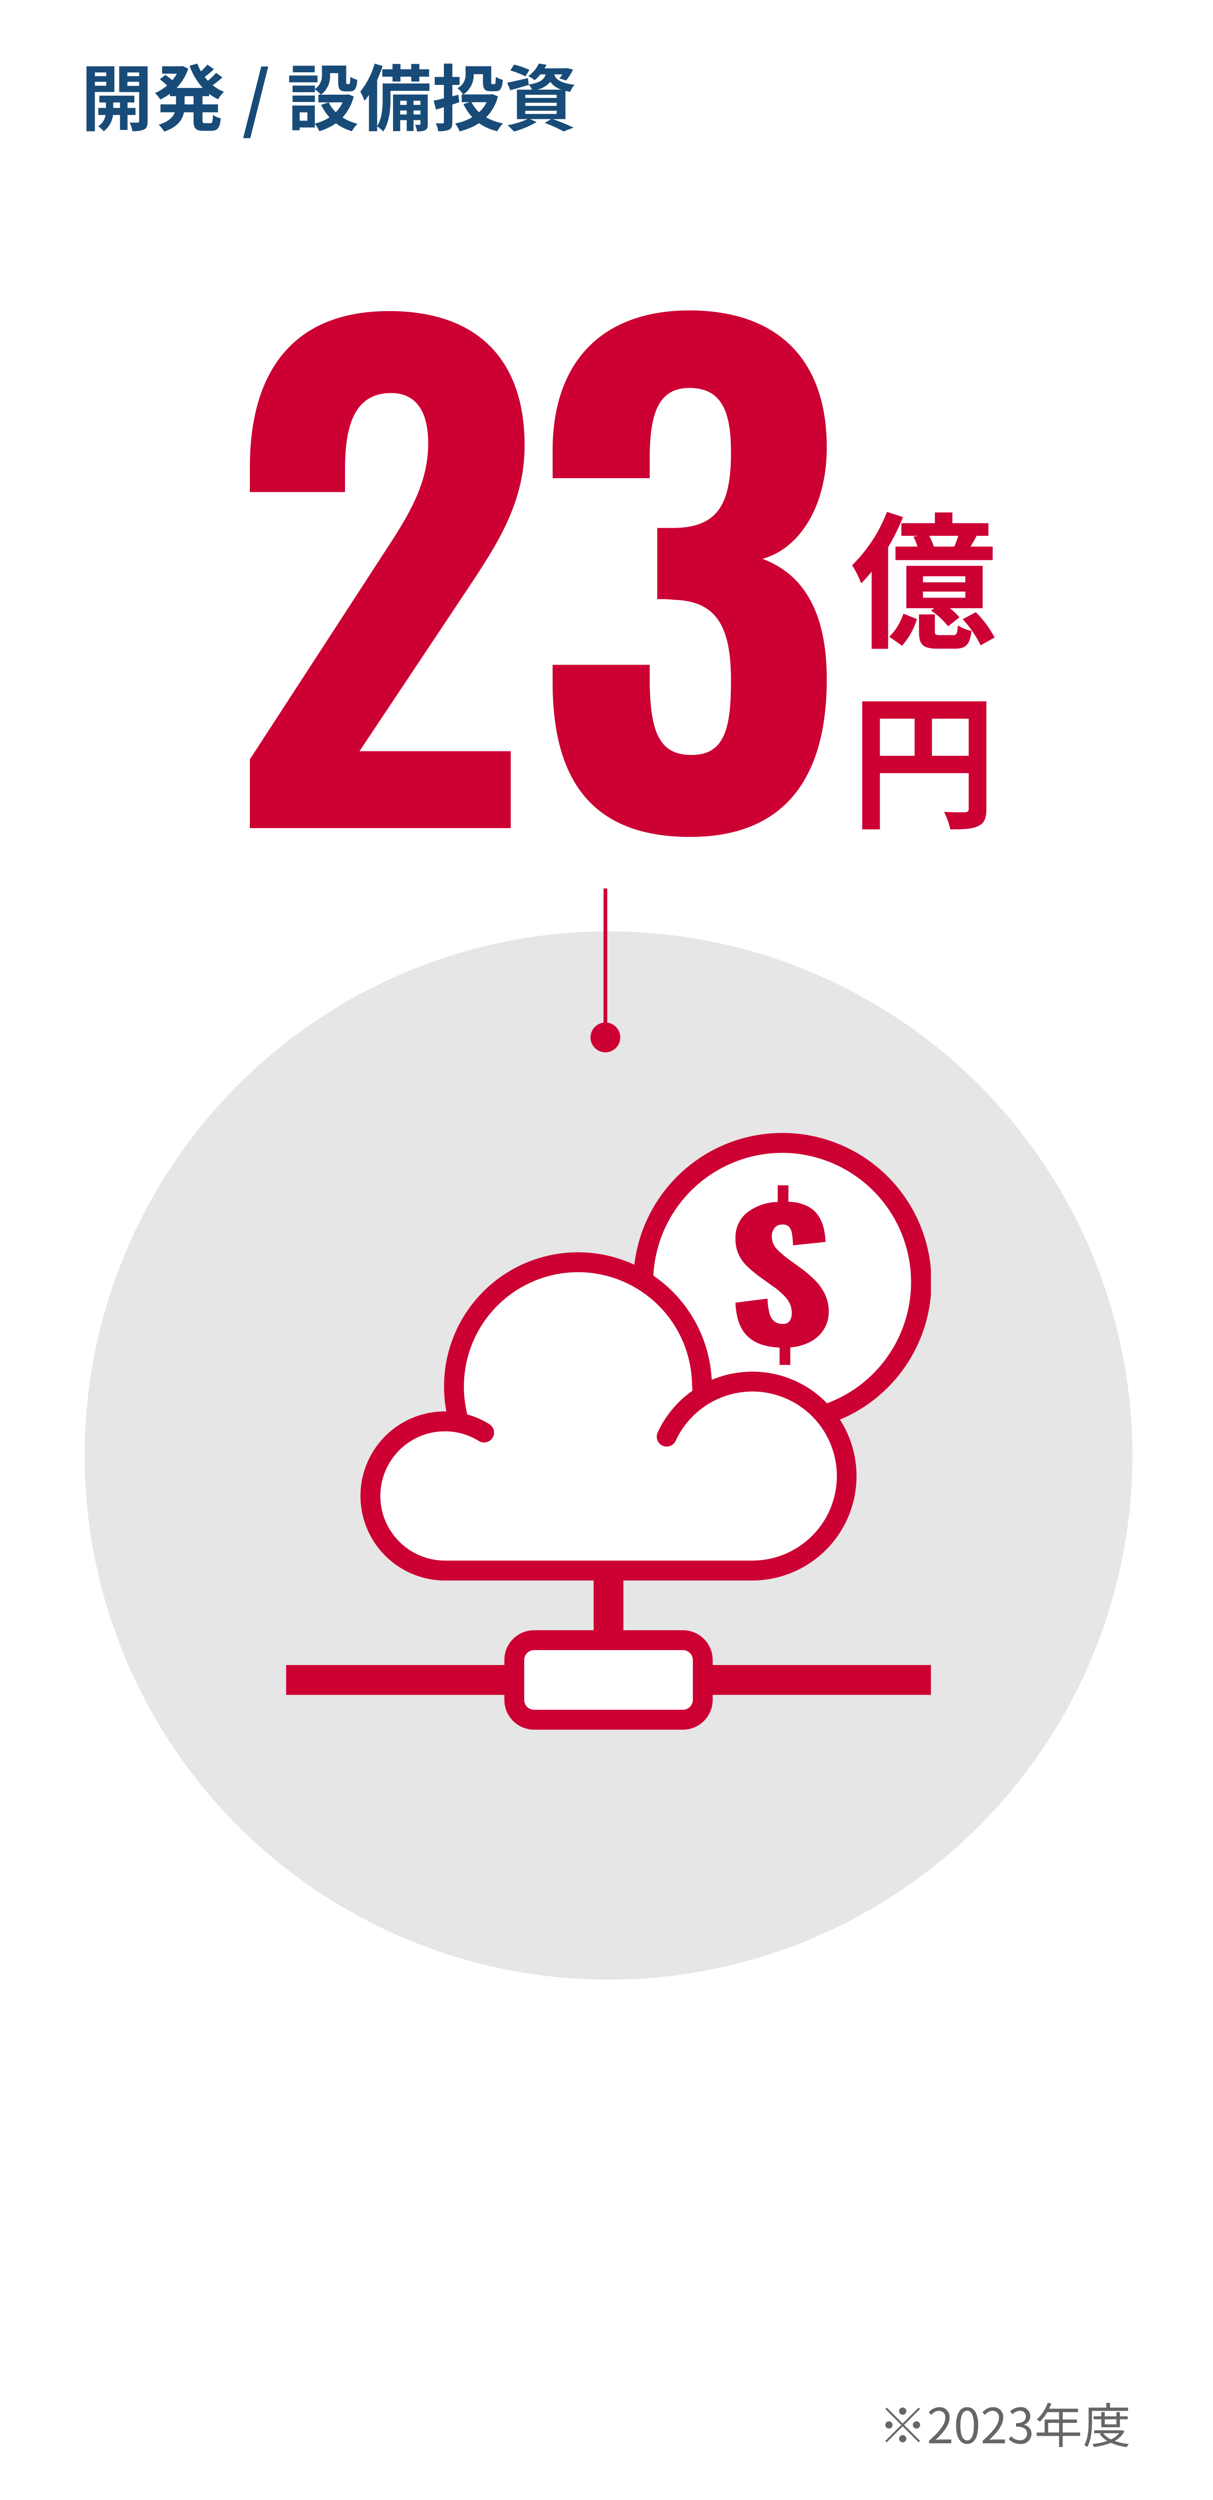 <svg xmlns="http://www.w3.org/2000/svg" xmlns:xlink="http://www.w3.org/1999/xlink" viewBox="0 0 301 620">
  <defs>
    <style>
      .cls-1 {
        fill: none;
      }

      .cls-2 {
        fill: #fff;
      }

      .cls-3 {
        fill: #e6e6e6;
      }

      .cls-4 {
        clip-path: url(#clip-path);
      }

      .cls-5 {
        fill: #c03;
      }

      .cls-6 {
        fill: #184b78;
      }

      .cls-7 {
        fill: #666;
      }
    </style>
    <clipPath id="clip-path">
      <rect id="長方形_93" data-name="長方形 93" class="cls-1" width="160" height="148"/>
    </clipPath>
  </defs>
  <g id="img_strength02" transform="translate(-385 -1907)">
    <g id="グループ_512" data-name="グループ 512" transform="translate(0 -76)">
      <rect id="長方形_11" data-name="長方形 11" class="cls-2" width="301" height="620" transform="translate(385 1983)"/>
      <g id="グループ_161" data-name="グループ 161" transform="translate(1 -203)">
        <circle id="楕円形_3" data-name="楕円形 3" class="cls-3" cx="130" cy="130" r="130" transform="translate(405 2417)"/>
        <g id="グループ_70" data-name="グループ 70" transform="translate(455 2467)">
          <g id="グループ_69" data-name="グループ 69" class="cls-4" transform="translate(0 0)">
            <path id="パス_358" data-name="パス 358" class="cls-2" d="M147.823,35.359a33.717,33.717,0,0,0-67.417-1.137A32.349,32.349,0,0,0,32.7,71.047,18.122,18.122,0,1,0,36.563,105.6v1.414h66.954v-.207a22.32,22.32,0,0,0,25.353-22.3A22.441,22.441,0,0,0,121.9,68.234a33.785,33.785,0,0,0,25.925-32.875M95.949,63.832c.226.145.45.3.68.435-.246.12-.5.228-.74.357.022-.263.045-.528.06-.792" transform="translate(9.268 1.273)"/>
            <rect id="長方形_92" data-name="長方形 92" class="cls-2" width="45.047" height="18.377" transform="translate(57.646 127.155)"/>
            <path id="パス_359" data-name="パス 359" class="cls-5" d="M105.846,130.732a7.391,7.391,0,0,0-7.385-7.4H83.693V111h32a25.9,25.9,0,0,0,21.738-39.9A36.985,36.985,0,1,0,86.412,32.688,33.235,33.235,0,0,0,39.189,62.9a33.523,33.523,0,0,0,.579,6.173c-.123,0-.246-.005-.369-.005h-.014c-.052,0-.1,0-.156,0-.306,0-.61.007-.912.024-.08,0-.157.013-.237.016-.277.018-.552.036-.827.063-.051.005-.1.015-.152.02-.3.033-.6.069-.9.114l-.1.018c-.311.049-.621.1-.926.165-.045.009-.089.022-.134.031-.293.062-.584.127-.874.2-.1.027-.2.06-.306.087-.228.062-.456.123-.68.194-.3.092-.6.194-.888.3-.025.011-.052.018-.08.027A20.976,20.976,0,0,0,39.384,111H76.308v12.335H61.539a7.392,7.392,0,0,0-7.385,7.4v1.235H0v7.4H54.154V140.6a7.393,7.393,0,0,0,7.385,7.4H98.461a7.392,7.392,0,0,0,7.385-7.4v-1.233H160v-7.4H105.846Zm17.232-125.8a32.076,32.076,0,0,1,11.148,62.124A25.733,25.733,0,0,0,115.693,59.2l-.045,0c-.371,0-.74.011-1.107.027l-.431.024c-.233.015-.467.033-.7.054-.783.069-1.556.174-2.317.31a.419.419,0,0,1-.051.009,25.611,25.611,0,0,0-5.435,1.621A33.278,33.278,0,0,0,91.127,35.386,32.062,32.062,0,0,1,123.078,4.933m-99.693,85.1A16.058,16.058,0,0,1,35.35,74.515l.033-.009c.2-.053.405-.1.61-.143.058-.011.116-.027.172-.038.166-.034.335-.062.5-.091.1-.016.194-.036.293-.051.13-.02.264-.034.4-.051s.27-.038.407-.051c.1-.011.2-.016.3-.024.17-.015.338-.029.507-.038.127-.005.253-.005.378-.009.143,0,.284-.011.425-.011l.071,0c.02,0,.04,0,.062,0a15.911,15.911,0,0,1,8.373,2.44A2.465,2.465,0,0,0,50.5,72.265a20.768,20.768,0,0,0-5.581-2.453l-.308-1.646A28.354,28.354,0,0,1,72.419,34.534a28.293,28.293,0,0,1,28.273,26.954l.119,2.456a25.891,25.891,0,0,0-8.586,10.288A2.463,2.463,0,1,0,96.694,76.3a21.008,21.008,0,0,1,17.216-12.09c.168-.015.336-.029.507-.038.119-.007.239-.015.36-.02.3-.013.61-.024.917-.024a20.967,20.967,0,0,1,0,41.934H39.384a16.035,16.035,0,0,1-16-16.033M100.923,140.6a2.467,2.467,0,0,1-2.462,2.467H61.539a2.469,2.469,0,0,1-2.462-2.467v-9.868a2.467,2.467,0,0,1,2.462-2.466H98.461a2.466,2.466,0,0,1,2.462,2.466Z" transform="translate(0 0)"/>
            <path id="パス_360" data-name="パス 360" class="cls-5" d="M73.257,41.533a3.147,3.147,0,0,1-1.954-.609,3.768,3.768,0,0,1-1.225-2,14.206,14.206,0,0,1-.469-3.655l-7.973,1q.209,5.569,2.893,8.245t8.049,2.893v4.307h2.658V47.363a12.61,12.61,0,0,0,5.107-1.458,8.648,8.648,0,0,0,3.282-3.111,8.069,8.069,0,0,0,1.147-4.22,9.967,9.967,0,0,0-.886-4.307,12.523,12.523,0,0,0-2.37-3.394A29.749,29.749,0,0,0,78.259,28l-3.544-2.567a25.419,25.419,0,0,1-2.788-2.415,4.575,4.575,0,0,1-1.275-3.372,3.222,3.222,0,0,1,.624-1.827,2.177,2.177,0,0,1,1.929-.914,2.088,2.088,0,0,1,1.746.587,3.543,3.543,0,0,1,.729,1.806,23.479,23.479,0,0,1,.235,2.741l8.076-.827A19.638,19.638,0,0,0,83.6,18.1a9.844,9.844,0,0,0-1.252-3.176A7.253,7.253,0,0,0,79.614,12.4a10.893,10.893,0,0,0-4.847-1.153V7.161H72.11v4.133a12.947,12.947,0,0,0-7.633,2.654,7.955,7.955,0,0,0-2.84,6.483,8.94,8.94,0,0,0,.783,3.894A9.92,9.92,0,0,0,64.477,27.2a29.451,29.451,0,0,0,2.84,2.415l3.7,2.654a17.177,17.177,0,0,1,3.36,3.024A5.63,5.63,0,0,1,75.6,38.966a3.639,3.639,0,0,1-.443,1.74,1.961,1.961,0,0,1-1.9.827" transform="translate(49.871 5.821)"/>
          </g>
        </g>
      </g>
      <g id="グループ_1163" data-name="グループ 1163" transform="translate(216.773 1312.808)">
        <g id="グループ_1165" data-name="グループ 1165" transform="translate(230.227 747.192)">
          <g id="グループ_1163-2" data-name="グループ 1163">
            <path id="パス_7757" data-name="パス 7757" class="cls-5" d="M230.227,858.5l30.807-47.385c6.726-10.48,13.45-19.236,13.45-30.966,0-8.132-3.128-12.511-9.226-12.511-9.227,0-11.417,8.447-11.417,18.767V792.2H230.227V785.94c0-22.363,9.7-38.628,34.56-38.628,22.207,0,33.623,12.355,33.623,33.31,0,15.483-7.975,26.273-16.576,39.252l-24.4,36.595h37.533v19.08H230.227Z" transform="translate(-230.227 -747.156)"/>
            <path id="パス_7758" data-name="パス 7758" class="cls-5" d="M287.874,839.46v-4.379h24.085V839.3c.156,12.355,2.346,18.14,10.322,18.14,8.131,0,9.852-6.254,9.852-18.3,0-12.668-2.971-19.861-14.075-20.173a26.576,26.576,0,0,0-4.221-.158v-17.67h3.752c11.262,0,14.545-5.788,14.545-18.768,0-10.163-2.346-15.951-10.322-15.951s-9.7,6.881-9.852,16.734v5.629H287.874v-6.88c0-22.207,12.511-34.718,33.936-34.718,21.582,0,34.094,11.886,34.094,33.936,0,14.857-6.883,25.178-15.952,27.68,9.226,3.441,15.952,11.886,15.952,29.871,0,22.987-9.229,39.1-33.937,39.1C296.632,877.775,287.874,862.449,287.874,839.46Z" transform="translate(-212.744 -747.192)"/>
          </g>
          <g id="グループ_1164" data-name="グループ 1164" transform="translate(149.444 49.951)">
            <path id="パス_7759" data-name="パス 7759" class="cls-5" d="M357.52,786.831a54.546,54.546,0,0,1-3.684,7.482v25.179h-4.087V800.335a34.637,34.637,0,0,1-2.591,2.919,24.575,24.575,0,0,0-2.263-4.489,37.01,37.01,0,0,0,8.649-13.247ZM354.127,816.5a14.23,14.23,0,0,0,3.5-5.728l3.357,1.35a18.088,18.088,0,0,1-3.686,6.6Zm11.311-28.17v-2.664h4.342v2.664h8.942v3.138H375.8c-.512.949-1.024,1.861-1.5,2.664h5.472v3.356H355.66v-3.356h5.474a14.515,14.515,0,0,0-1.022-2.445l1.168-.219h-4.159v-3.138ZM377.3,809.42h-8.138a15.976,15.976,0,0,1,2.371,2.264l-2.809,2.226a18.4,18.4,0,0,0-4.233-3.9l.766-.585h-6.9V798.911H377.3Zm-7.371,6.678c.877,0,1.057-.291,1.206-2.407a10.181,10.181,0,0,0,3.392,1.35c-.4,3.5-1.46,4.416-4.16,4.416h-4.232c-3.8,0-4.636-1.06-4.636-4.306v-4.2h3.94v4.161c0,.875.147.984,1.279.984Zm3.065-14.6h-10.51V803h10.51Zm0,3.8h-10.51v1.533h10.51Zm-2.737-11.165a23.945,23.945,0,0,0,.987-2.664h-7.227a16.47,16.47,0,0,1,1.168,2.664Zm5.329,16.274a25.3,25.3,0,0,1,4.671,6.278l-3.468,1.933a26.751,26.751,0,0,0-4.452-6.459Z" transform="translate(-344.895 -785.519)"/>
            <path id="パス_7760" data-name="パス 7760" class="cls-5" d="M377.626,848.259c0,2.372-.511,3.576-2.044,4.27-1.46.73-3.649.8-6.9.8a17.738,17.738,0,0,0-1.569-4.343c2.079.146,4.452.109,5.182.109.693-.036.949-.255.949-.877v-8.83H351.206v13.94h-4.38V821.583h30.8Zm-26.42-13.174h8.612v-9.2h-8.612Zm22.041,0v-9.2h-9.123v9.2Z" transform="translate(-344.309 -774.582)"/>
          </g>
        </g>
        <g id="グループ_1166" data-name="グループ 1166" transform="translate(314.757 890.554)">
          <circle id="楕円形_192" data-name="楕円形 192" class="cls-5" cx="3.694" cy="3.694" r="3.694" transform="translate(0 33.249)"/>
          <rect id="長方形_498" data-name="長方形 498" class="cls-5" width="0.924" height="36.943" transform="translate(3.233)"/>
        </g>
      </g>
    </g>
    <path id="パス_8401" data-name="パス 8401" class="cls-6" d="M6.372-13.032v.918H3.546v-.918ZM3.546-9.738v-.972H6.372v.972ZM8.388-8.19v-6.372H1.458V1.566H3.546V-8.19ZM8.1-4.23V-5.58H9.774v1.35Zm5.526,1.746V-4.23h-1.98V-5.58h1.692V-7.272H4.644V-5.58H6.282v1.35H4.392v1.746H6.21A4.218,4.218,0,0,1,4.374.324,8.1,8.1,0,0,1,5.742,1.548a5.863,5.863,0,0,0,2.3-4.032H9.774V1.224h1.872V-2.484ZM11.61-9.7V-10.71h2.916V-9.7Zm2.916-3.33v.918H11.61v-.918Zm2.106-1.53H9.576v6.408h4.95v7.2c0,.252-.09.36-.378.36-.27.018-1.152.018-1.962-.018a7.611,7.611,0,0,1,.648,2.124A6.4,6.4,0,0,0,15.786,1.1c.648-.342.846-.936.846-2.034Zm11.394,9.45H25.812V-7.146h2.214ZM31.9-7.146v-.576a12.543,12.543,0,0,0,2.214,1.35,7.7,7.7,0,0,1,1.476-1.836,10.994,10.994,0,0,1-2.808-1.656,24.066,24.066,0,0,0,2.394-1.944l-1.566-1.116a15.112,15.112,0,0,1-2.034,1.944c-.27-.306-.54-.612-.792-.936.738-.54,1.566-1.242,2.3-1.908l-1.62-1.152a17,17,0,0,1-1.6,1.674,12.5,12.5,0,0,1-.9-1.926l-1.926.54A16.468,16.468,0,0,0,30.312-9.18H23.8a12.52,12.52,0,0,0,2.916-4.788l-1.422-.666-.378.072h-4.7v1.836h3.672a10.069,10.069,0,0,1-1.134,1.62c-.5-.432-1.188-.954-1.728-1.332l-1.35,1.116a19.211,19.211,0,0,1,1.782,1.53,11.137,11.137,0,0,1-2.988,1.854,9.308,9.308,0,0,1,1.3,1.62A14.713,14.713,0,0,0,22.158-7.74v.594H23.67v2.034H19.818V-3.15h3.564c-.45,1.206-1.53,2.322-4.014,3.078a8.159,8.159,0,0,1,1.368,1.71c3.33-1.116,4.518-2.9,4.914-4.788h2.376v1.962c0,2,.486,2.628,2.43,2.628h1.962c1.584,0,2.142-.72,2.358-3.1A5.33,5.33,0,0,1,32.85-2.5C32.778-.81,32.688-.45,32.22-.45H30.834c-.5,0-.576-.108-.576-.756V-3.15h3.834V-5.112H30.258V-7.146ZM40.338,3.276H42.1l4.464-17.784H44.82ZM58.1-14.688H52.668v1.62H58.1Zm.684,2.412H51.75v1.692h7.038ZM58.14-7.308H52.6v1.6H58.14ZM65.016-5.6a8.535,8.535,0,0,1-1.692,2.43A8.869,8.869,0,0,1,61.578-5.6ZM56.268-1.062H54.36v-2.07h1.908Zm10.1-6.552-.36.09H59.67A5.7,5.7,0,0,0,61.9-12.546v-.306h2.016v2.178c0,1.782.414,2.34,1.854,2.34h1.044c1.206,0,1.674-.63,1.854-2.862a6.107,6.107,0,0,1-1.746-.756c-.018,1.566-.09,1.8-.324,1.8h-.45c-.2,0-.234-.054-.234-.558v-4.032h-6.03V-12.6A4.045,4.045,0,0,1,58.14-8.91v-.864H52.6v1.638H58.14V-8.82a9.543,9.543,0,0,1,1.494,1.3h-.612V-5.6h2.5L59.688-5a12.518,12.518,0,0,0,2.07,3.114A11.8,11.8,0,0,1,58.122-.342V-4.824h-5.58V1.314H54.36v-.7h3.762V-.306a9.062,9.062,0,0,1,1.116,1.854A14.539,14.539,0,0,0,63.36-.414a12.545,12.545,0,0,0,3.96,1.962A9.223,9.223,0,0,1,68.706-.306,12.291,12.291,0,0,1,65-1.854,12.145,12.145,0,0,0,67.77-7.092Zm8.5-6.21v1.836H77.4v1.206h1.98v-1.206h2.664v1.206H84.06v-1.206h2.412v-1.836H84.06v-1.314H82.044v1.314H79.38v-1.314H77.4v1.314ZM82.62-2.61V-3.6h1.71v.99Zm-3.312,0V-3.6h1.62v.99Zm1.62-3.4v1.026h-1.62V-6.012Zm3.4,0v1.026H82.62V-6.012ZM86.148-7.56H77.526V1.53h1.782V-1.206h1.62v2.7H82.62v-2.7h1.71V-.27c0,.18-.036.216-.2.216-.18.018-.63.018-1.134,0a5.359,5.359,0,0,1,.468,1.62,4.171,4.171,0,0,0,2.07-.288c.5-.288.612-.72.612-1.53Zm.414-2.736H74.952v3.924c0,1.98-.108,4.7-1.368,6.624V-11.142a34.99,34.99,0,0,0,1.368-3.492l-1.98-.594A20.056,20.056,0,0,1,69.408-8.28a14.89,14.89,0,0,1,1.026,2.3A14.359,14.359,0,0,0,71.55-7.452v9h2.034V.324A8.709,8.709,0,0,1,75.1,1.62C76.626-.558,76.9-4,76.9-6.336V-8.46h9.666Zm7.4,4.662-.216-1.854-1.494.36V-9.936h1.782v-1.98H92.25v-3.312H90.144v3.312H87.876v1.98h2.268v3.33c-.972.234-1.836.432-2.538.558l.576,2.232c.612-.18,1.278-.378,1.962-.594V-.738c0,.252-.09.324-.324.342-.234,0-.99,0-1.674-.036A8.411,8.411,0,0,1,88.74,1.53a6.125,6.125,0,0,0,2.736-.378c.576-.324.774-.846.774-1.908v-4.32Zm6.786-.018a8.217,8.217,0,0,1-1.872,2.484A8.684,8.684,0,0,1,97-5.652Zm1.422-2-.4.072H94.986A5.7,5.7,0,0,0,97.542-12.6h2.3v1.944c0,1.764.45,2.286,1.926,2.286h1.134c1.242,0,1.692-.612,1.872-2.826a5.464,5.464,0,0,1-1.746-.756c-.036,1.566-.09,1.818-.36,1.818h-.5c-.216,0-.27-.054-.27-.54V-14.58H95.526v1.836a3.733,3.733,0,0,1-2,3.618,7.646,7.646,0,0,1,1.4,1.548h-.36v1.926h1.962l-1.512.468a12.674,12.674,0,0,0,2.16,3.258,13.013,13.013,0,0,1-4.23,1.548,8.419,8.419,0,0,1,1.1,1.962A15.714,15.714,0,0,0,98.874-.45a12.74,12.74,0,0,0,4.536,2,9.888,9.888,0,0,1,1.4-1.944,13.47,13.47,0,0,1-4.176-1.494,11.476,11.476,0,0,0,2.934-5.2Zm9.2-6.03a23.413,23.413,0,0,0-3.8-1.3l-.936,1.458a23.18,23.18,0,0,1,3.762,1.458ZM110.34-3.528h7.794v.792H110.34Zm0-1.98h7.794v.774H110.34Zm0-1.98h7.794v.774H110.34Zm2.916-1.278a5.816,5.816,0,0,0,3.294-1.944A5.407,5.407,0,0,0,119.3-8.766Zm7.056,7.308v-7c.36.09.756.162,1.188.234a5.977,5.977,0,0,1,1.062-1.746c-3.636-.432-4.662-1.422-5.04-2.574h2a10.246,10.246,0,0,1-.7.99l1.656.522a12.775,12.775,0,0,0,1.71-2.718l-1.422-.36-.324.054h-5.31a8.267,8.267,0,0,0,.468-.882l-1.89-.306a7.816,7.816,0,0,1-2.646,3.132,5.729,5.729,0,0,1,1.6,1.008,9.9,9.9,0,0,0,1.44-1.44h1.3c-.4,1.278-1.35,2.052-4.212,2.52l-.18-1.62c-1.908.45-3.834.9-5.166,1.152l.792,1.872c1.35-.378,3.024-.864,4.572-1.314l-.018-.072a5.373,5.373,0,0,1,.846,1.242H108.27v7.308h2.646a21.136,21.136,0,0,1-4.95,1.512A21.709,21.709,0,0,1,107.55,1.62a22.3,22.3,0,0,0,5.616-2.358l-1.638-.72h5.256l-1.62.936a35.493,35.493,0,0,1,4.68,2.124l2.484-.954C121.1.054,119.034-.81,117.2-1.458Z" transform="translate(405 1938)"/>
    <path id="パス_8403" data-name="パス 8403" class="cls-7" d="M6-7.08a.907.907,0,0,0,.9-.9.907.907,0,0,0-.9-.9.907.907,0,0,0-.9.9A.907.907,0,0,0,6-7.08ZM6-4.908,2.04-8.868l-.348.348,3.96,3.96L1.68-.588l.348.348L6-4.212,9.96-.252,10.308-.6,6.348-4.56l3.96-3.96L9.96-8.868ZM3.48-4.56a.907.907,0,0,0-.9-.9.907.907,0,0,0-.9.9.907.907,0,0,0,.9.9A.907.907,0,0,0,3.48-4.56Zm5.04,0a.907.907,0,0,0,.9.9.907.907,0,0,0,.9-.9.907.907,0,0,0-.9-.9A.907.907,0,0,0,8.52-4.56ZM6-2.04a.907.907,0,0,0-.9.9.907.907,0,0,0,.9.9.907.907,0,0,0,.9-.9A.907.907,0,0,0,6-2.04ZM12.528,0H18.06V-.948H15.624c-.444,0-.984.048-1.44.084,2.064-1.956,3.444-3.744,3.444-5.5a2.413,2.413,0,0,0-2.556-2.6,3.364,3.364,0,0,0-2.592,1.3l.636.624a2.463,2.463,0,0,1,1.824-1.02,1.546,1.546,0,0,1,1.62,1.74c0,1.512-1.272,3.264-4.032,5.676ZM22,.156c1.668,0,2.736-1.524,2.736-4.584S23.664-8.964,22-8.964s-2.748,1.476-2.748,4.536S20.316.156,22,.156ZM22-.72c-1.008,0-1.68-1.116-1.68-3.708,0-2.568.672-3.66,1.68-3.66S23.664-7,23.664-4.428C23.664-1.836,22.992-.72,22-.72ZM25.848,0H31.38V-.948H28.944c-.444,0-.984.048-1.44.084,2.064-1.956,3.444-3.744,3.444-5.5a2.413,2.413,0,0,0-2.556-2.6,3.364,3.364,0,0,0-2.592,1.3l.636.624a2.463,2.463,0,0,1,1.824-1.02,1.546,1.546,0,0,1,1.62,1.74c0,1.512-1.272,3.264-4.032,5.676Zm9.3.156a2.561,2.561,0,0,0,2.82-2.508,2.263,2.263,0,0,0-1.86-2.232v-.048a2.2,2.2,0,0,0,1.56-2.124,2.26,2.26,0,0,0-2.556-2.208,3.522,3.522,0,0,0-2.46,1.056l.588.7a2.568,2.568,0,0,1,1.824-.852,1.35,1.35,0,0,1,1.488,1.392c0,.948-.624,1.68-2.436,1.68v.84c2.028,0,2.736.708,2.736,1.752A1.622,1.622,0,0,1,35.064-.756,2.908,2.908,0,0,1,32.88-1.764l-.552.72A3.641,3.641,0,0,0,35.148.156Zm6.96-2.844V-5.064H44.8v2.376Zm7.932,0H45.7V-5.064h3.516V-5.9H45.7V-7.728h3.792v-.864H42.336c.192-.408.384-.84.552-1.26l-.9-.216a10.155,10.155,0,0,1-2.7,4.14,5.523,5.523,0,0,1,.768.564A11.087,11.087,0,0,0,41.88-7.728H44.8V-5.9H41.22v3.216H39.252v.864H44.8V.924h.9V-1.824H50.04ZM61.92-8.04v-.816H57.444v-1.176h-.912v1.176h-4.4v3.432c0,1.728-.084,4.152-1.068,5.856a3.45,3.45,0,0,1,.732.5c1.032-1.812,1.176-4.512,1.176-6.36V-8.04ZM59.04-5.964V-4.7h-2.9v-1.26Zm.864,1.98v-1.98h1.932V-6.7H59.9V-7.74H59.04V-6.7h-2.9V-7.74h-.852V-6.7H53.376v.732h1.908v1.98ZM59.712-2.5A5.515,5.515,0,0,1,57.684-.972,5.375,5.375,0,0,1,55.74-2.5Zm.744-.768-.156.036H53.52V-2.5h1.848l-.48.18A6.038,6.038,0,0,0,56.772-.6a16.278,16.278,0,0,1-3.7.768,3.084,3.084,0,0,1,.372.744A16.253,16.253,0,0,0,57.672-.12,13.688,13.688,0,0,0,61.62.936,2.645,2.645,0,0,1,62.136.18a15.259,15.259,0,0,1-3.528-.756A5.927,5.927,0,0,0,61.02-2.964Z" transform="translate(603 2513)"/>
  </g>
</svg>
